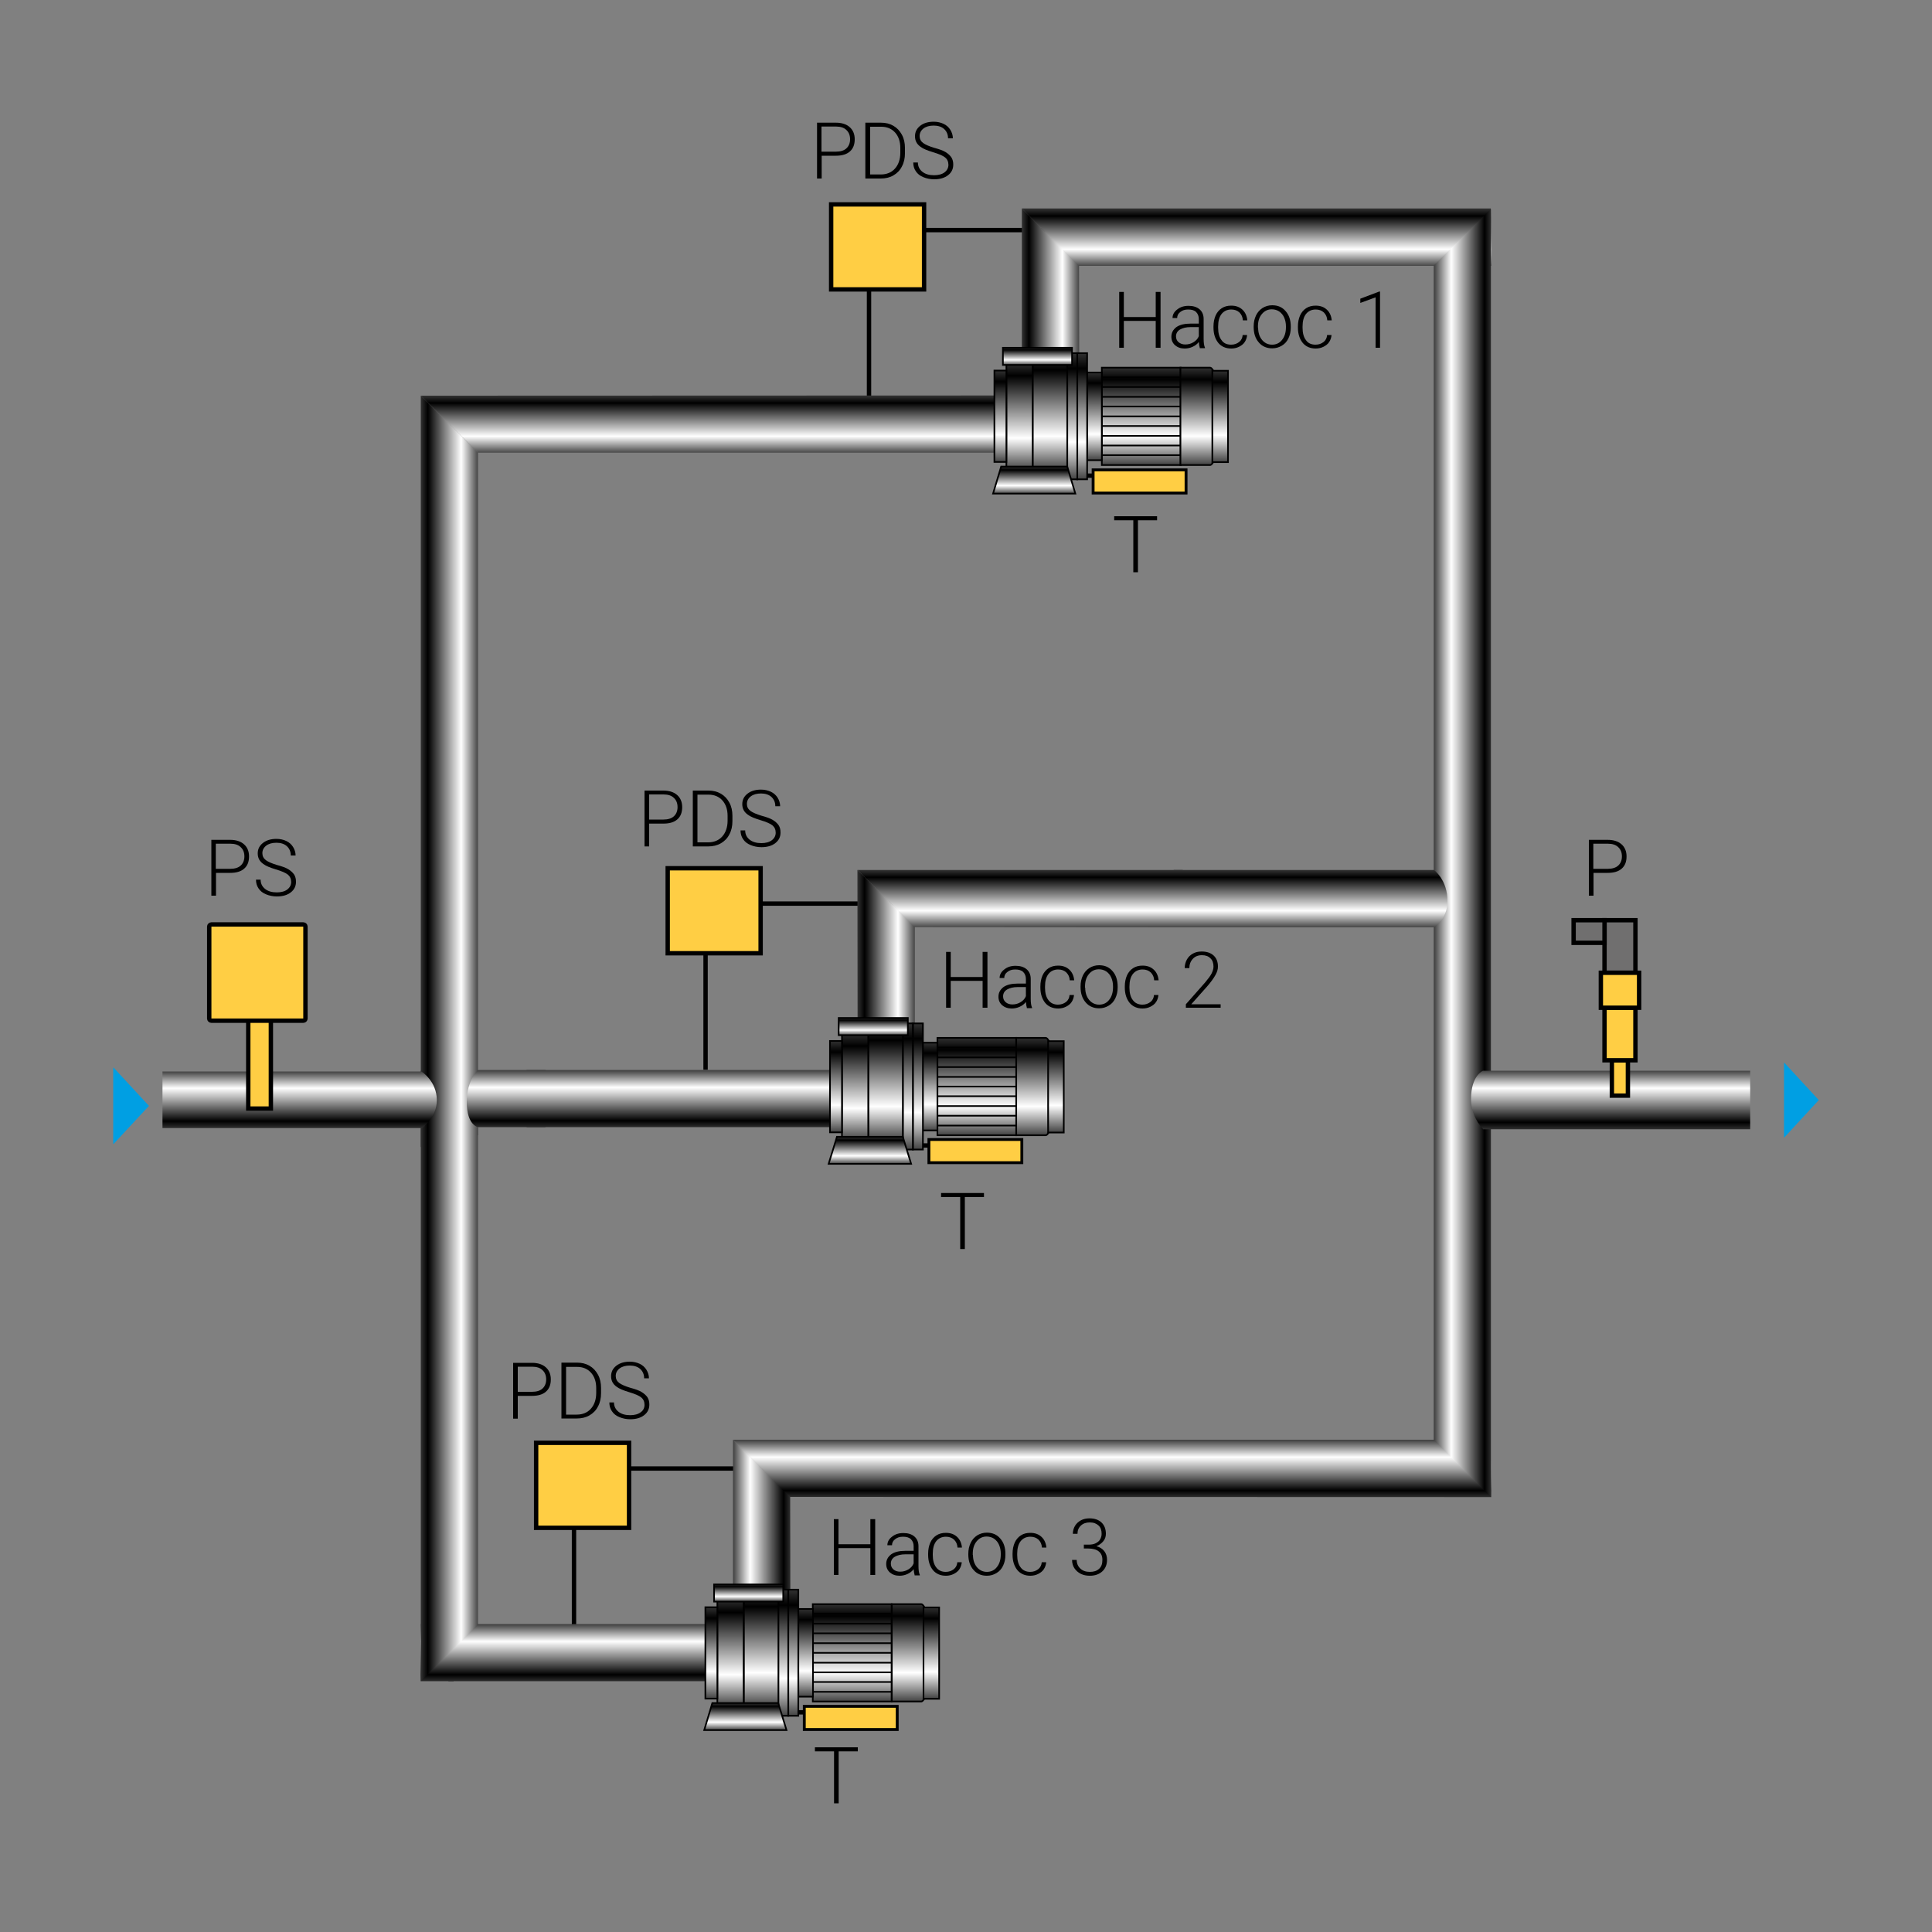 <?xml version="1.0" encoding="utf-8"?>
<!-- Generator: Adobe Illustrator 26.2.1, SVG Export Plug-In . SVG Version: 6.00 Build 0)  -->
<svg version="1.1" xmlns="http://www.w3.org/2000/svg" xmlns:xlink="http://www.w3.org/1999/xlink" x="0px" y="0px" width="1000px"
	 height="1000px" viewBox="0 0 1000 1000" enable-background="new 0 0 1000 1000" xml:space="preserve">
<rect x="0" y="0" width="1000" height="1000" fill="#808080" stroke="none"/>
<g id="Layer_2" display="none">
</g>
<g id="Layer_1">
	<g>
		<polyline fill="none" stroke="#000000" stroke-width="2.262" points="473.3,467.7 365.2,467.7 365.2,553.7 		"/>
		<rect x="345.6" y="449.4" fill="#FFCE44" stroke="#000000" stroke-width="2.262" width="48.1" height="44"/>
		<g>
			<g>
				<g>
					<path d="M600.7,180h-2.5v-13.9h-16.5V180h-2.4v-28.9h2.4v13h16.5v-13h2.5V180z"/>
					<path d="M621,180c-0.2-0.7-0.4-1.7-0.5-3c-0.8,1.1-1.9,1.9-3.2,2.5c-1.3,0.6-2.7,0.9-4.1,0.9c-2.1,0-3.7-0.6-5-1.7
						c-1.3-1.2-1.9-2.6-1.9-4.4c0-2.1,0.9-3.7,2.6-5c1.7-1.2,4.2-1.8,7.3-1.8h4.3v-2.4c0-1.5-0.5-2.7-1.4-3.6
						c-0.9-0.9-2.3-1.3-4.1-1.3c-1.7,0-3,0.4-4.1,1.3c-1.1,0.8-1.6,1.9-1.6,3.1l-2.4,0c0-1.7,0.8-3.2,2.4-4.4
						c1.6-1.3,3.5-1.9,5.9-1.9c2.4,0,4.3,0.6,5.7,1.8s2.1,2.9,2.1,5v10.2c0,2.1,0.2,3.6,0.7,4.7v0.2H621z M613.5,178.3
						c1.6,0,3-0.4,4.3-1.2c1.3-0.8,2.2-1.8,2.7-3.1v-4.7h-4.2c-2.4,0-4.2,0.5-5.6,1.3c-1.3,0.8-2,2-2,3.5c0,1.2,0.4,2.2,1.3,3
						C611,177.9,612.1,178.3,613.5,178.3z"/>
					<path d="M637.2,178.4c1.7,0,3-0.5,4.2-1.4c1.1-0.9,1.7-2.1,1.8-3.6h2.3c-0.1,1.3-0.5,2.5-1.2,3.6s-1.8,1.9-3,2.5
						c-1.2,0.6-2.6,0.9-4,0.9c-2.8,0-5.1-1-6.7-2.9c-1.6-2-2.5-4.6-2.5-7.9v-0.7c0-2.1,0.4-4,1.1-5.6s1.8-2.9,3.2-3.8
						c1.4-0.9,3-1.3,4.9-1.3c2.4,0,4.3,0.7,5.8,2.1c1.5,1.4,2.3,3.3,2.5,5.5h-2.3c-0.1-1.7-0.7-3-1.8-4.1c-1.1-1-2.5-1.5-4.2-1.5
						c-2.1,0-3.8,0.8-5,2.3c-1.2,1.5-1.8,3.7-1.8,6.5v0.7c0,2.7,0.6,4.9,1.8,6.4C633.3,177.6,635,178.4,637.2,178.4z"/>
					<path d="M648.9,168.9c0-2.1,0.4-3.9,1.2-5.6c0.8-1.7,1.9-2.9,3.4-3.9c1.5-0.9,3.1-1.4,5-1.4c2.9,0,5.2,1,6.9,3
						c1.8,2,2.7,4.7,2.7,8v0.5c0,2.1-0.4,3.9-1.2,5.6c-0.8,1.7-1.9,2.9-3.4,3.8c-1.5,0.9-3.1,1.4-5,1.4c-2.8,0-5.2-1-6.9-3
						c-1.8-2-2.7-4.7-2.7-8V168.9z M651.2,169.6c0,2.6,0.7,4.7,2,6.3s3.1,2.5,5.2,2.5c2.1,0,3.9-0.8,5.2-2.5c1.3-1.6,2-3.8,2-6.5
						v-0.5c0-1.6-0.3-3.1-0.9-4.5c-0.6-1.4-1.5-2.4-2.6-3.2c-1.1-0.7-2.4-1.1-3.8-1.1c-2.1,0-3.8,0.8-5.2,2.5s-2,3.8-2,6.5V169.6z"
						/>
					<path d="M680.9,178.4c1.7,0,3-0.5,4.2-1.4c1.1-0.9,1.7-2.1,1.8-3.6h2.3c-0.1,1.3-0.5,2.5-1.2,3.6s-1.8,1.9-3,2.5
						c-1.2,0.6-2.6,0.9-4,0.9c-2.8,0-5.1-1-6.7-2.9c-1.6-2-2.5-4.6-2.5-7.9v-0.7c0-2.1,0.4-4,1.1-5.6s1.8-2.9,3.2-3.8
						c1.4-0.9,3-1.3,4.9-1.3c2.4,0,4.3,0.7,5.8,2.1c1.5,1.4,2.3,3.3,2.5,5.5h-2.3c-0.1-1.7-0.7-3-1.8-4.1c-1.1-1-2.5-1.5-4.2-1.5
						c-2.1,0-3.8,0.8-5,2.3c-1.2,1.5-1.8,3.7-1.8,6.5v0.7c0,2.7,0.6,4.9,1.8,6.4C677,177.6,678.7,178.4,680.9,178.4z"/>
					<path d="M714.4,180H712v-26.1l-7.9,2.9v-2.2l9.8-3.7h0.4V180z"/>
				</g>
			</g>
		</g>
		<g>
			<g>
				<g>
					<path d="M425.3,80.6v11.8h-2.4V63.5h9.8c3,0,5.4,0.8,7.1,2.3c1.7,1.5,2.6,3.6,2.6,6.3c0,2.7-0.8,4.8-2.5,6.3
						c-1.7,1.5-4.1,2.2-7.3,2.2H425.3z M425.3,78.5h7.4c2.4,0,4.2-0.6,5.4-1.7c1.2-1.1,1.9-2.7,1.9-4.7c0-2-0.6-3.6-1.9-4.8
						c-1.2-1.2-3-1.8-5.3-1.8h-7.6V78.5z"/>
					<path d="M447.9,92.4V63.5h8.1c2.4,0,4.5,0.5,6.4,1.6c1.9,1.1,3.3,2.6,4.4,4.6s1.6,4.3,1.6,6.9v2.7c0,2.6-0.5,4.9-1.6,6.9
						c-1,2-2.5,3.5-4.4,4.6c-1.9,1.1-4.1,1.6-6.5,1.6H447.9z M450.4,65.5v24.8h5.5c3,0,5.5-1,7.3-3c1.8-2,2.8-4.8,2.8-8.2v-2.5
						c0-3.3-0.9-6-2.7-8c-1.8-2-4.2-3-7.2-3H450.4z"/>
					<path d="M490.9,85.3c0-1.6-0.6-2.9-1.7-3.8c-1.1-0.9-3.2-1.8-6.2-2.7s-5.2-1.8-6.5-2.8c-2-1.4-2.9-3.2-2.9-5.5
						c0-2.2,0.9-4,2.7-5.4s4.1-2.1,7-2.1c1.9,0,3.6,0.4,5.1,1.1c1.5,0.7,2.7,1.8,3.5,3.1c0.8,1.3,1.3,2.8,1.3,4.4h-2.5
						c0-2-0.7-3.6-2-4.8s-3.2-1.8-5.4-1.8c-2.2,0-4,0.5-5.3,1.5s-2,2.3-2,3.9c0,1.5,0.6,2.7,1.8,3.6c1.2,0.9,3.1,1.7,5.7,2.5
						c2.6,0.7,4.6,1.4,5.9,2.2s2.3,1.7,3,2.7c0.7,1.1,1,2.3,1,3.8c0,2.3-0.9,4.1-2.7,5.5c-1.8,1.4-4.2,2.1-7.2,2.1
						c-2,0-3.9-0.4-5.6-1.1c-1.7-0.7-3-1.7-3.9-3.1c-0.9-1.3-1.3-2.8-1.3-4.5h2.4c0,2,0.8,3.6,2.3,4.8s3.5,1.8,6.1,1.8
						c2.2,0,4.1-0.5,5.4-1.5C490.2,88.2,490.9,86.9,490.9,85.3z"/>
				</g>
			</g>
		</g>
		<g>
			<g>
				<g>
					<path d="M336,426.3v11.8h-2.4v-28.9h9.8c3,0,5.4,0.8,7.1,2.3c1.7,1.5,2.6,3.6,2.6,6.3c0,2.7-0.8,4.8-2.5,6.3
						c-1.7,1.5-4.1,2.2-7.3,2.2H336z M336,424.2h7.4c2.4,0,4.2-0.6,5.4-1.7c1.2-1.1,1.9-2.7,1.9-4.7c0-2-0.6-3.6-1.9-4.8
						c-1.2-1.2-3-1.8-5.3-1.8H336V424.2z"/>
					<path d="M358.6,438.1v-28.9h8.1c2.4,0,4.5,0.5,6.4,1.6c1.9,1.1,3.3,2.6,4.4,4.6s1.6,4.3,1.6,6.9v2.7c0,2.6-0.5,4.9-1.6,6.9
						c-1,2-2.5,3.5-4.4,4.6c-1.9,1.1-4.1,1.6-6.5,1.6H358.6z M361,411.2V436h5.5c3,0,5.5-1,7.3-3c1.8-2,2.8-4.8,2.8-8.2v-2.5
						c0-3.3-0.9-6-2.7-8c-1.8-2-4.2-3-7.2-3H361z"/>
					<path d="M401.5,431c0-1.6-0.6-2.9-1.7-3.8c-1.1-0.9-3.2-1.8-6.2-2.7s-5.2-1.8-6.5-2.8c-2-1.4-2.9-3.2-2.9-5.5
						c0-2.2,0.9-4,2.7-5.4s4.1-2.1,7-2.1c1.9,0,3.6,0.4,5.1,1.1c1.5,0.7,2.7,1.8,3.5,3.1c0.8,1.3,1.3,2.8,1.3,4.4h-2.5
						c0-2-0.7-3.6-2-4.8s-3.2-1.8-5.4-1.8c-2.2,0-4,0.5-5.3,1.5s-2,2.3-2,3.9c0,1.5,0.6,2.7,1.8,3.6c1.2,0.9,3.1,1.7,5.7,2.5
						c2.6,0.7,4.6,1.4,5.9,2.2s2.3,1.7,3,2.7c0.7,1.1,1,2.3,1,3.8c0,2.3-0.9,4.1-2.7,5.5c-1.8,1.4-4.2,2.1-7.2,2.1
						c-2,0-3.9-0.4-5.6-1.1c-1.7-0.7-3-1.7-3.9-3.1c-0.9-1.3-1.3-2.8-1.3-4.5h2.4c0,2,0.8,3.6,2.3,4.8s3.5,1.8,6.1,1.8
						c2.2,0,4.1-0.5,5.4-1.5C400.8,433.9,401.5,432.6,401.5,431z"/>
				</g>
			</g>
		</g>
		<g>
			<g>
				<g>
					<path d="M509.3,619.6h-9.9v26.9H497v-26.9h-9.9v-2.1h22.2V619.6z"/>
				</g>
			</g>
		</g>
		<g>
			<g>
				<g>
					<path d="M824.8,451.8v11.8h-2.4v-28.9h9.8c3,0,5.4,0.8,7.1,2.3c1.7,1.5,2.6,3.6,2.6,6.3c0,2.7-0.8,4.8-2.5,6.3
						c-1.7,1.5-4.1,2.2-7.3,2.2H824.8z M824.8,449.7h7.4c2.4,0,4.2-0.6,5.4-1.7c1.2-1.1,1.9-2.7,1.9-4.7c0-2-0.6-3.6-1.9-4.8
						c-1.2-1.2-3-1.8-5.3-1.8h-7.6V449.7z"/>
				</g>
			</g>
		</g>
		<g>
			<g>
				<g>
					<path d="M598.9,269.3H589v26.9h-2.4v-26.9h-9.9v-2.1h22.2V269.3z"/>
				</g>
			</g>
		</g>
		<g>
			<g>
				<g>
					<path d="M444,906.5h-9.9v26.9h-2.4v-26.9h-9.9v-2.1H444V906.5z"/>
				</g>
			</g>
		</g>
		<g>
			<g>
				<g>
					<path d="M268,722.5v11.8h-2.4v-28.9h9.8c3,0,5.4,0.8,7.1,2.3c1.7,1.5,2.6,3.6,2.6,6.3c0,2.7-0.8,4.8-2.5,6.3
						c-1.7,1.5-4.1,2.2-7.3,2.2H268z M268,720.4h7.4c2.4,0,4.2-0.6,5.4-1.7c1.2-1.1,1.9-2.7,1.9-4.7c0-2-0.6-3.6-1.9-4.8
						c-1.2-1.2-3-1.8-5.3-1.8H268V720.4z"/>
					<path d="M290.6,734.2v-28.9h8.1c2.4,0,4.5,0.5,6.4,1.6c1.9,1.1,3.3,2.6,4.4,4.6s1.6,4.3,1.6,6.9v2.7c0,2.6-0.5,4.9-1.6,6.9
						c-1,2-2.5,3.5-4.4,4.6c-1.9,1.1-4.1,1.6-6.5,1.6H290.6z M293,707.4v24.8h5.5c3,0,5.5-1,7.3-3c1.8-2,2.8-4.8,2.8-8.2v-2.5
						c0-3.3-0.9-6-2.7-8c-1.8-2-4.2-3-7.2-3H293z"/>
					<path d="M333.6,727.1c0-1.6-0.6-2.9-1.7-3.8c-1.1-0.9-3.2-1.8-6.2-2.7s-5.2-1.8-6.5-2.8c-2-1.4-2.9-3.2-2.9-5.5
						c0-2.2,0.9-4,2.7-5.4s4.1-2.1,7-2.1c1.9,0,3.6,0.4,5.1,1.1c1.5,0.7,2.7,1.8,3.5,3.1c0.8,1.3,1.3,2.8,1.3,4.4h-2.5
						c0-2-0.7-3.6-2-4.8s-3.2-1.8-5.4-1.8c-2.2,0-4,0.5-5.3,1.5s-2,2.3-2,3.9c0,1.5,0.6,2.7,1.8,3.6c1.2,0.9,3.1,1.7,5.7,2.5
						c2.6,0.7,4.6,1.4,5.9,2.2s2.3,1.7,3,2.7c0.7,1.1,1,2.3,1,3.8c0,2.3-0.9,4.1-2.7,5.5c-1.8,1.4-4.2,2.1-7.2,2.1
						c-2,0-3.9-0.4-5.6-1.1c-1.7-0.7-3-1.7-3.9-3.1c-0.9-1.3-1.3-2.8-1.3-4.5h2.4c0,2,0.8,3.6,2.3,4.8s3.5,1.8,6.1,1.8
						c2.2,0,4.1-0.5,5.4-1.5C332.9,730.1,333.6,728.8,333.6,727.1z"/>
				</g>
			</g>
		</g>
		<g>
			<g>
				<g>
					<path d="M511.1,521.6h-2.5v-13.9h-16.5v13.9h-2.4v-28.9h2.4v13h16.5v-13h2.5V521.6z"/>
					<path d="M531.5,521.6c-0.2-0.7-0.4-1.7-0.5-3c-0.8,1.1-1.9,1.9-3.2,2.5c-1.3,0.6-2.7,0.9-4.1,0.9c-2.1,0-3.7-0.6-5-1.7
						c-1.3-1.2-1.9-2.6-1.9-4.4c0-2.1,0.9-3.7,2.6-5c1.7-1.2,4.2-1.8,7.3-1.8h4.3v-2.4c0-1.5-0.5-2.7-1.4-3.6
						c-0.9-0.9-2.3-1.3-4.1-1.3c-1.7,0-3,0.4-4.1,1.3c-1.1,0.8-1.6,1.9-1.6,3.1l-2.4,0c0-1.7,0.8-3.2,2.4-4.4
						c1.6-1.3,3.5-1.9,5.9-1.9c2.4,0,4.3,0.6,5.7,1.8s2.1,2.9,2.1,5v10.2c0,2.1,0.2,3.6,0.7,4.7v0.2H531.5z M524,519.9
						c1.6,0,3-0.4,4.3-1.2c1.3-0.8,2.2-1.8,2.7-3.1v-4.7h-4.2c-2.4,0-4.2,0.5-5.6,1.3c-1.3,0.8-2,2-2,3.5c0,1.2,0.4,2.2,1.3,3
						C521.4,519.5,522.6,519.9,524,519.9z"/>
					<path d="M547.6,520c1.7,0,3-0.5,4.2-1.4c1.1-0.9,1.7-2.1,1.8-3.6h2.3c-0.1,1.3-0.5,2.5-1.2,3.6s-1.8,1.9-3,2.5
						c-1.2,0.6-2.6,0.9-4,0.9c-2.8,0-5.1-1-6.7-2.9c-1.6-2-2.5-4.6-2.5-7.9v-0.7c0-2.1,0.4-4,1.1-5.6s1.8-2.9,3.2-3.8
						c1.4-0.9,3-1.3,4.9-1.3c2.4,0,4.3,0.7,5.8,2.1c1.5,1.4,2.3,3.3,2.5,5.5h-2.3c-0.1-1.7-0.7-3-1.8-4.1c-1.1-1-2.5-1.5-4.2-1.5
						c-2.1,0-3.8,0.8-5,2.3c-1.2,1.5-1.8,3.7-1.8,6.5v0.7c0,2.7,0.6,4.9,1.8,6.4C543.8,519.2,545.5,520,547.6,520z"/>
					<path d="M559.3,510.5c0-2.1,0.4-3.9,1.2-5.6c0.8-1.7,1.9-2.9,3.4-3.9c1.5-0.9,3.1-1.4,5-1.4c2.9,0,5.2,1,6.9,3
						c1.8,2,2.7,4.7,2.7,8v0.5c0,2.1-0.4,3.9-1.2,5.6c-0.8,1.7-1.9,2.9-3.4,3.8c-1.5,0.9-3.1,1.4-5,1.4c-2.8,0-5.2-1-6.9-3
						c-1.8-2-2.7-4.7-2.7-8V510.5z M561.7,511.2c0,2.6,0.7,4.7,2,6.3s3.1,2.5,5.2,2.5c2.1,0,3.9-0.8,5.2-2.5c1.3-1.6,2-3.8,2-6.5
						v-0.5c0-1.6-0.3-3.1-0.9-4.5c-0.6-1.4-1.5-2.4-2.6-3.2c-1.1-0.7-2.4-1.1-3.8-1.1c-2.1,0-3.8,0.8-5.2,2.5s-2,3.8-2,6.5V511.2z"
						/>
					<path d="M591.3,520c1.7,0,3-0.5,4.2-1.4c1.1-0.9,1.7-2.1,1.8-3.6h2.3c-0.1,1.3-0.5,2.5-1.2,3.6s-1.8,1.9-3,2.5
						c-1.2,0.6-2.6,0.9-4,0.9c-2.8,0-5.1-1-6.7-2.9c-1.6-2-2.5-4.6-2.5-7.9v-0.7c0-2.1,0.4-4,1.1-5.6s1.8-2.9,3.2-3.8
						c1.4-0.9,3-1.3,4.9-1.3c2.4,0,4.3,0.7,5.8,2.1c1.5,1.4,2.3,3.3,2.5,5.5h-2.3c-0.1-1.7-0.7-3-1.8-4.1c-1.1-1-2.5-1.5-4.2-1.5
						c-2.1,0-3.8,0.8-5,2.3c-1.2,1.5-1.8,3.7-1.8,6.5v0.7c0,2.7,0.6,4.9,1.8,6.4C587.5,519.2,589.2,520,591.3,520z"/>
					<path d="M631.9,521.6h-18.1v-1.8l9.9-11.2c1.6-1.9,2.8-3.5,3.4-4.7c0.6-1.2,1-2.4,1-3.6c0-1.8-0.5-3.3-1.6-4.3
						c-1.1-1.1-2.5-1.6-4.4-1.6c-1.9,0-3.5,0.6-4.7,1.9s-1.8,2.9-1.8,4.8h-2.4c0-1.6,0.4-3.1,1.1-4.4c0.7-1.3,1.8-2.4,3.1-3.1
						c1.4-0.8,2.9-1.1,4.6-1.1c2.6,0,4.7,0.7,6.2,2.1c1.5,1.4,2.2,3.3,2.2,5.7c0,1.4-0.4,2.8-1.3,4.4s-2.3,3.6-4.4,6l-8.1,9.1h15.2
						V521.6z"/>
				</g>
			</g>
		</g>
		<g>
			<g>
				<g>
					<path d="M453,815.2h-2.5v-13.9h-16.5v13.9h-2.4v-28.9h2.4v13h16.5v-13h2.5V815.2z"/>
					<path d="M473.4,815.2c-0.2-0.7-0.4-1.7-0.5-3c-0.8,1.1-1.9,1.9-3.2,2.5c-1.3,0.6-2.7,0.9-4.1,0.9c-2.1,0-3.7-0.6-5-1.7
						c-1.3-1.2-1.9-2.6-1.9-4.4c0-2.1,0.9-3.7,2.6-5c1.7-1.2,4.2-1.8,7.3-1.8h4.3v-2.4c0-1.5-0.5-2.7-1.4-3.6
						c-0.9-0.9-2.3-1.3-4.1-1.3c-1.7,0-3,0.4-4.1,1.3c-1.1,0.8-1.6,1.9-1.6,3.1l-2.4,0c0-1.7,0.8-3.2,2.4-4.4
						c1.6-1.3,3.5-1.9,5.9-1.9c2.4,0,4.3,0.6,5.7,1.8s2.1,2.9,2.1,5v10.2c0,2.1,0.2,3.6,0.7,4.7v0.2H473.4z M465.9,813.5
						c1.6,0,3-0.4,4.3-1.2c1.3-0.8,2.2-1.8,2.7-3.1v-4.7h-4.2c-2.4,0-4.2,0.5-5.6,1.3c-1.3,0.8-2,2-2,3.5c0,1.2,0.4,2.2,1.3,3
						C463.3,813.1,464.5,813.5,465.9,813.5z"/>
					<path d="M489.5,813.6c1.7,0,3-0.5,4.2-1.4c1.1-0.9,1.7-2.1,1.8-3.6h2.3c-0.1,1.3-0.5,2.5-1.2,3.6s-1.8,1.9-3,2.5
						c-1.2,0.6-2.6,0.9-4,0.9c-2.8,0-5.1-1-6.7-2.9c-1.6-2-2.5-4.6-2.5-7.9v-0.7c0-2.1,0.4-4,1.1-5.6s1.8-2.9,3.2-3.8
						c1.4-0.9,3-1.3,4.9-1.3c2.4,0,4.3,0.7,5.8,2.1c1.5,1.4,2.3,3.3,2.5,5.5h-2.3c-0.1-1.7-0.7-3-1.8-4.1c-1.1-1-2.5-1.5-4.2-1.5
						c-2.1,0-3.8,0.8-5,2.3c-1.2,1.5-1.8,3.7-1.8,6.5v0.7c0,2.7,0.6,4.9,1.8,6.4C485.7,812.8,487.4,813.6,489.5,813.6z"/>
					<path d="M501.2,804.2c0-2.1,0.4-3.9,1.2-5.6c0.8-1.7,1.9-2.9,3.4-3.9c1.5-0.9,3.1-1.4,5-1.4c2.9,0,5.2,1,6.9,3
						c1.8,2,2.7,4.7,2.7,8v0.5c0,2.1-0.4,3.9-1.2,5.6c-0.8,1.7-1.9,2.9-3.4,3.8c-1.5,0.9-3.1,1.4-5,1.4c-2.8,0-5.2-1-6.9-3
						c-1.8-2-2.7-4.7-2.7-8V804.2z M503.6,804.8c0,2.6,0.7,4.7,2,6.3s3.1,2.5,5.2,2.5c2.1,0,3.9-0.8,5.2-2.5c1.3-1.6,2-3.8,2-6.5
						v-0.5c0-1.6-0.3-3.1-0.9-4.5c-0.6-1.4-1.5-2.4-2.6-3.2c-1.1-0.7-2.4-1.1-3.8-1.1c-2.1,0-3.8,0.8-5.2,2.5s-2,3.8-2,6.5V804.8z"
						/>
					<path d="M533.2,813.6c1.7,0,3-0.5,4.2-1.4c1.1-0.9,1.7-2.1,1.8-3.6h2.3c-0.1,1.3-0.5,2.5-1.2,3.6s-1.8,1.9-3,2.5
						c-1.2,0.6-2.6,0.9-4,0.9c-2.8,0-5.1-1-6.7-2.9c-1.6-2-2.5-4.6-2.5-7.9v-0.7c0-2.1,0.4-4,1.1-5.6s1.8-2.9,3.2-3.8
						c1.4-0.9,3-1.3,4.9-1.3c2.4,0,4.3,0.7,5.8,2.1c1.5,1.4,2.3,3.3,2.5,5.5h-2.3c-0.1-1.7-0.7-3-1.8-4.1c-1.1-1-2.5-1.5-4.2-1.5
						c-2.1,0-3.8,0.8-5,2.3c-1.2,1.5-1.8,3.7-1.8,6.5v0.7c0,2.7,0.6,4.9,1.8,6.4C529.4,812.8,531.1,813.6,533.2,813.6z"/>
					<path d="M561,799.5h2.5c1.4,0,2.6-0.2,3.6-0.7c1-0.5,1.8-1.1,2.3-2c0.5-0.8,0.8-1.8,0.8-2.9c0-1.9-0.5-3.3-1.6-4.3
						s-2.5-1.6-4.5-1.6c-1.9,0-3.4,0.5-4.6,1.6c-1.2,1.1-1.8,2.5-1.8,4.3h-2.4c0-1.5,0.4-2.9,1.1-4.1s1.8-2.2,3.1-2.9
						c1.3-0.7,2.8-1,4.4-1c2.6,0,4.7,0.7,6.2,2.1c1.5,1.4,2.3,3.4,2.3,5.9c0,1.4-0.4,2.7-1.3,3.8s-2.1,2-3.6,2.6
						c1.8,0.5,3.2,1.4,4.1,2.6c0.9,1.2,1.4,2.7,1.4,4.4c0,2.5-0.8,4.5-2.4,6c-1.6,1.5-3.8,2.3-6.5,2.3c-1.7,0-3.3-0.3-4.7-1
						s-2.5-1.7-3.3-2.9s-1.2-2.7-1.2-4.3h2.4c0,1.8,0.6,3.3,1.9,4.5c1.3,1.2,2.9,1.7,4.9,1.7c2.1,0,3.6-0.5,4.8-1.6s1.7-2.6,1.7-4.6
						c0-1.9-0.6-3.4-1.9-4.4c-1.2-1-3.1-1.5-5.5-1.5H561V799.5z"/>
				</g>
			</g>
		</g>
		<polygon fill="#009FE3" points="58.8,552.6 77.1,572.4 58.8,592.1 58.6,592.1 58.6,552.6 		"/>
		<polygon fill="#009FE3" points="923.6,550.1 941.4,569.4 923.6,588.7 923.4,588.7 923.4,550.1 		"/>
		
			<linearGradient id="SVGID_1_" gradientUnits="userSpaceOnUse" x1="1858.088" y1="1150.526" x2="1858.088" y2="1182.065" gradientTransform="matrix(0 1 -0.941 0 1556.289 -1361.399)">
			<stop  offset="0" style="stop-color:#424242"/>
			<stop  offset="0.297" style="stop-color:#FFFFFF"/>
			<stop  offset="0.879" style="stop-color:#000000"/>
			<stop  offset="1" style="stop-color:#303030"/>
		</linearGradient>
		<polygon fill="url(#SVGID_1_)" points="443.9,542.8 443.8,450.3 473.5,479.7 473.5,543.1 		"/>
		
			<linearGradient id="SVGID_00000118371653332653563890000003597144348894797447_" gradientUnits="userSpaceOnUse" x1="3001.353" y1="2325.033" x2="3001.353" y2="2356.572" gradientTransform="matrix(1 0 0 -0.941 -2473.158 2668.047)">
			<stop  offset="0" style="stop-color:#424242"/>
			<stop  offset="0.297" style="stop-color:#FFFFFF"/>
			<stop  offset="0.879" style="stop-color:#000000"/>
			<stop  offset="1" style="stop-color:#303030"/>
		</linearGradient>
		<polygon fill="url(#SVGID_00000118371653332653563890000003597144348894797447_)" points="612.2,450.3 443.8,450.3 473.3,479.9 
			612.5,480 		"/>
		
			<linearGradient id="SVGID_00000176746779064512129950000018276070565559943097_" gradientUnits="userSpaceOnUse" x1="7280.988" y1="2377.459" x2="7280.988" y2="2408.907" gradientTransform="matrix(-1 0 0 -0.941 7638.752 2820.863)">
			<stop  offset="0" style="stop-color:#303030"/>
			<stop  offset="0.121" style="stop-color:#000000"/>
			<stop  offset="0.703" style="stop-color:#FFFFFF"/>
			<stop  offset="1" style="stop-color:#424242"/>
		</linearGradient>
		<polygon fill="url(#SVGID_00000176746779064512129950000018276070565559943097_)" points="272.5,553.8 443,553.8 443,583.4 
			272.6,583.4 		"/>
		<polyline fill="none" stroke="#000000" stroke-width="2.262" points="596.7,119.1 449.8,119.1 449.8,205.1 		"/>
		
			<linearGradient id="SVGID_00000081641227445588765880000009435707904301969550_" gradientUnits="userSpaceOnUse" x1="1512.368" y1="1060.145" x2="1512.368" y2="1091.683" gradientTransform="matrix(0 1 -0.941 0 1556.289 -1361.399)">
			<stop  offset="0" style="stop-color:#424242"/>
			<stop  offset="0.297" style="stop-color:#FFFFFF"/>
			<stop  offset="0.879" style="stop-color:#000000"/>
			<stop  offset="1" style="stop-color:#303030"/>
		</linearGradient>
		<polygon fill="url(#SVGID_00000081641227445588765880000009435707904301969550_)" points="528.9,193.7 528.9,107.9 558.5,137.4 
			558.6,194 		"/>
		
			<linearGradient id="SVGID_00000085250442039329632420000005330886139984149120_" gradientUnits="userSpaceOnUse" x1="3123.582" y1="2688.804" x2="3123.582" y2="2720.342" gradientTransform="matrix(1 0 0 -0.941 -2473.158 2668.047)">
			<stop  offset="0" style="stop-color:#424242"/>
			<stop  offset="0.297" style="stop-color:#FFFFFF"/>
			<stop  offset="0.879" style="stop-color:#000000"/>
			<stop  offset="1" style="stop-color:#303030"/>
		</linearGradient>
		<polygon fill="url(#SVGID_00000085250442039329632420000005330886139984149120_)" points="771.6,107.9 528.9,107.9 558.3,137.6 
			771.9,137.6 		"/>
		
			<linearGradient id="SVGID_00000016047044151146375220000012735173223347996330_" gradientUnits="userSpaceOnUse" x1="7271.269" y1="2748.404" x2="7271.269" y2="2779.852" gradientTransform="matrix(-1 0 0 -0.941 7638.752 2820.863)">
			<stop  offset="0" style="stop-color:#424242"/>
			<stop  offset="0.297" style="stop-color:#FFFFFF"/>
			<stop  offset="0.879" style="stop-color:#000000"/>
			<stop  offset="1" style="stop-color:#303030"/>
		</linearGradient>
		<polygon fill="url(#SVGID_00000016047044151146375220000012735173223347996330_)" points="217.8,204.8 517.2,204.7 517.2,234.3 
			247.4,234.3 		"/>
		<rect x="430.2" y="105.8" fill="#FFCE44" stroke="#000000" stroke-width="2.262" width="48.1" height="44"/>
		<polyline fill="none" stroke="#000000" stroke-width="2.262" points="450.8,760.1 297.1,760.1 297.1,846.1 		"/>
		
			<linearGradient id="SVGID_00000086682986026076904700000015277398771361794176_" gradientUnits="userSpaceOnUse" x1="2148.934" y1="1219.034" x2="2148.934" y2="1250.572" gradientTransform="matrix(0 1 -0.941 0 1556.289 -1361.399)">
			<stop  offset="0" style="stop-color:#303030"/>
			<stop  offset="0.121" style="stop-color:#000000"/>
			<stop  offset="0.703" style="stop-color:#FFFFFF"/>
			<stop  offset="1" style="stop-color:#424242"/>
		</linearGradient>
		<polygon fill="url(#SVGID_00000086682986026076904700000015277398771361794176_)" points="379.4,829.6 379.4,745.2 409,774.6 
			409.1,829.9 		"/>
		
			<linearGradient id="SVGID_00000098907330381104631980000012281408505954754470_" gradientUnits="userSpaceOnUse" x1="3048.754" y1="2011.65" x2="3048.754" y2="2043.188" gradientTransform="matrix(1 0 0 -0.941 -2473.158 2668.047)">
			<stop  offset="0" style="stop-color:#303030"/>
			<stop  offset="0.121" style="stop-color:#000000"/>
			<stop  offset="0.703" style="stop-color:#FFFFFF"/>
			<stop  offset="1" style="stop-color:#424242"/>
		</linearGradient>
		<polygon fill="url(#SVGID_00000098907330381104631980000012281408505954754470_)" points="771.5,745.2 379.4,745.2 408.8,774.8 
			771.8,774.9 		"/>
		
			<linearGradient id="SVGID_00000124164087487446783290000007657518891315500423_" gradientUnits="userSpaceOnUse" x1="7412.451" y1="2072.746" x2="7412.451" y2="2104.194" gradientTransform="matrix(-1 0 0 -0.941 7638.752 2820.863)">
			<stop  offset="0" style="stop-color:#303030"/>
			<stop  offset="0.121" style="stop-color:#000000"/>
			<stop  offset="0.703" style="stop-color:#FFFFFF"/>
			<stop  offset="1" style="stop-color:#424242"/>
		</linearGradient>
		<polygon fill="url(#SVGID_00000124164087487446783290000007657518891315500423_)" points="217.8,840.6 234.8,840.6 234.8,870.2 
			217.8,870.2 		"/>
		
			<linearGradient id="SVGID_00000071542944422938370950000007049823251633678473_" gradientUnits="userSpaceOnUse" x1="7333.441" y1="2072.746" x2="7333.441" y2="2104.194" gradientTransform="matrix(-1 0 0 -0.941 7638.752 2820.863)">
			<stop  offset="0" style="stop-color:#303030"/>
			<stop  offset="0.121" style="stop-color:#000000"/>
			<stop  offset="0.703" style="stop-color:#FFFFFF"/>
			<stop  offset="1" style="stop-color:#424242"/>
		</linearGradient>
		<polygon fill="url(#SVGID_00000071542944422938370950000007049823251633678473_)" points="232.1,840.6 378.5,840.6 378.5,870.2 
			232.1,870.2 		"/>
		
			<linearGradient id="SVGID_00000084496179592856035710000000740066058406456233_" gradientUnits="userSpaceOnUse" x1="1802.928" y1="-3286.769" x2="1802.928" y2="-3255.323" gradientTransform="matrix(-4.489700e-11 1 0.941 4.225200e-11 3835.263 -1361.399)">
			<stop  offset="0" style="stop-color:#424242"/>
			<stop  offset="0.297" style="stop-color:#FFFFFF"/>
			<stop  offset="0.879" style="stop-color:#000000"/>
			<stop  offset="1" style="stop-color:#303030"/>
		</linearGradient>
		<polygon fill="url(#SVGID_00000084496179592856035710000000740066058406456233_)" points="771.7,774.9 771.7,108.2 742.1,137.5 
			742.1,745.2 		"/>
		
			<linearGradient id="SVGID_00000183245689767024813760000008796050795311024025_" gradientUnits="userSpaceOnUse" x1="2073.539" y1="1390.768" x2="2073.539" y2="1422.307" gradientTransform="matrix(0 1 -0.941 0 1556.289 -1361.399)">
			<stop  offset="0" style="stop-color:#424242"/>
			<stop  offset="0.297" style="stop-color:#FFFFFF"/>
			<stop  offset="0.879" style="stop-color:#000000"/>
			<stop  offset="1" style="stop-color:#303030"/>
		</linearGradient>
		<polygon fill="url(#SVGID_00000183245689767024813760000008796050795311024025_)" points="217.8,870.2 217.8,554.1 247.4,583.5 
			247.4,840.8 		"/>
		
			<linearGradient id="SVGID_00000033370047575934866210000003388567528209910190_" gradientUnits="userSpaceOnUse" x1="1760.657" y1="1390.768" x2="1760.657" y2="1422.307" gradientTransform="matrix(0 1 -0.941 0 1556.289 -1361.399)">
			<stop  offset="0" style="stop-color:#424242"/>
			<stop  offset="0.297" style="stop-color:#FFFFFF"/>
			<stop  offset="0.879" style="stop-color:#000000"/>
			<stop  offset="1" style="stop-color:#303030"/>
		</linearGradient>
		<polygon fill="url(#SVGID_00000033370047575934866210000003388567528209910190_)" points="217.8,593.7 217.8,204.8 247.4,234.3 
			247.4,587.6 		"/>
		
			<linearGradient id="SVGID_00000170262992233352641260000004065119734776130478_" gradientUnits="userSpaceOnUse" x1="7205.647" y1="2325.033" x2="7205.647" y2="2356.572" gradientTransform="matrix(-1 0 0 -0.941 7883.899 2668.047)">
			<stop  offset="0" style="stop-color:#424242"/>
			<stop  offset="0.297" style="stop-color:#FFFFFF"/>
			<stop  offset="0.879" style="stop-color:#000000"/>
			<stop  offset="1" style="stop-color:#303030"/>
		</linearGradient>
		<path fill="url(#SVGID_00000170262992233352641260000004065119734776130478_)" d="M607.5,450.3l134.7,0c0,0,7.1,5.1,7,16.2
			c-0.1,9.8-7,13.5-7,13.5l-135,0L607.5,450.3z"/>
		
			<linearGradient id="SVGID_00000110428817773318990300000013842467389515677582_" gradientUnits="userSpaceOnUse" x1="833.62" y1="584.593" x2="833.62" y2="554.201">
			<stop  offset="0" style="stop-color:#303030"/>
			<stop  offset="0.121" style="stop-color:#000000"/>
			<stop  offset="0.703" style="stop-color:#FFFFFF"/>
			<stop  offset="1" style="stop-color:#424242"/>
		</linearGradient>
		<path fill="url(#SVGID_00000110428817773318990300000013842467389515677582_)" d="M905.8,554.2l-138.2,0c0,0-6.2,2.4-6.2,14.7
			c0,9.5,6.3,15.6,6.3,15.6l138.2,0V554.2z"/>
		
			<linearGradient id="SVGID_00000092443805817891615180000016270077452341191313_" gradientUnits="userSpaceOnUse" x1="7376.821" y1="2377.459" x2="7376.821" y2="2408.907" gradientTransform="matrix(-1 0 0 -0.941 7638.752 2820.863)">
			<stop  offset="0" style="stop-color:#303030"/>
			<stop  offset="0.121" style="stop-color:#000000"/>
			<stop  offset="0.703" style="stop-color:#FFFFFF"/>
			<stop  offset="1" style="stop-color:#424242"/>
		</linearGradient>
		<path fill="url(#SVGID_00000092443805817891615180000016270077452341191313_)" d="M247.5,553.8l34.8,0l0,29.6l-34.9,0
			c0,0-5.8-1-5.8-13C241.6,558.7,247.5,553.8,247.5,553.8z"/>
		
			<linearGradient id="SVGID_00000153679182928055612270000002456285669293729695_" gradientUnits="userSpaceOnUse" x1="155.064" y1="554.598" x2="155.064" y2="583.869">
			<stop  offset="0" style="stop-color:#424242"/>
			<stop  offset="0.297" style="stop-color:#FFFFFF"/>
			<stop  offset="0.879" style="stop-color:#000000"/>
			<stop  offset="1" style="stop-color:#303030"/>
		</linearGradient>
		<path fill="url(#SVGID_00000153679182928055612270000002456285669293729695_)" d="M218.1,554.6l-134,0v29.3l134.2,0
			c0,0,7.9-5.2,7.8-14.6C226,559.4,218.1,554.6,218.1,554.6z"/>
		<g>
			
				<linearGradient id="SVGID_00000068668321274888967840000016589208431769081523_" gradientUnits="userSpaceOnUse" x1="-412.662" y1="6450.035" x2="-362.255" y2="6450.035" gradientTransform="matrix(0 1 -1 0 7040.685 602.927)">
				<stop  offset="0" style="stop-color:#303030"/>
				<stop  offset="0.121" style="stop-color:#000000"/>
				<stop  offset="0.703" style="stop-color:#FFFFFF"/>
				<stop  offset="1" style="stop-color:#424242"/>
			</linearGradient>
			
				<rect x="570.3" y="190.3" fill="url(#SVGID_00000068668321274888967840000016589208431769081523_)" stroke="#000000" stroke-width="0.845" width="40.8" height="50.4"/>
			
				<linearGradient id="SVGID_00000088102829239810302490000014520821811571213480_" gradientUnits="userSpaceOnUse" x1="-410.169" y1="6474.214" x2="-364.734" y2="6474.214" gradientTransform="matrix(0 1 -1 0 7040.685 602.927)">
				<stop  offset="0" style="stop-color:#303030"/>
				<stop  offset="0.121" style="stop-color:#000000"/>
				<stop  offset="0.703" style="stop-color:#FFFFFF"/>
				<stop  offset="1" style="stop-color:#424242"/>
			</linearGradient>
			
				<rect x="562.7" y="192.8" fill="url(#SVGID_00000088102829239810302490000014520821811571213480_)" stroke="#000000" stroke-width="0.845" width="7.6" height="45.4"/>
			
				<linearGradient id="SVGID_00000139282554459242989030000003382631407917088914_" gradientUnits="userSpaceOnUse" x1="-420.122" y1="6480.575" x2="-354.799" y2="6480.575" gradientTransform="matrix(0 1 -1 0 7040.685 602.927)">
				<stop  offset="0" style="stop-color:#303030"/>
				<stop  offset="0.121" style="stop-color:#000000"/>
				<stop  offset="0.703" style="stop-color:#FFFFFF"/>
				<stop  offset="1" style="stop-color:#424242"/>
			</linearGradient>
			
				<rect x="557.5" y="182.8" fill="url(#SVGID_00000139282554459242989030000003382631407917088914_)" stroke="#000000" stroke-width="0.845" width="5.2" height="65.3"/>
			
				<linearGradient id="SVGID_00000061438475865180278460000007354256946341057181_" gradientUnits="userSpaceOnUse" x1="-420.122" y1="6485.732" x2="-354.799" y2="6485.732" gradientTransform="matrix(0 1 -1 0 7040.685 602.927)">
				<stop  offset="0" style="stop-color:#303030"/>
				<stop  offset="0.121" style="stop-color:#000000"/>
				<stop  offset="0.703" style="stop-color:#FFFFFF"/>
				<stop  offset="1" style="stop-color:#424242"/>
			</linearGradient>
			
				<rect x="552.4" y="182.8" fill="url(#SVGID_00000061438475865180278460000007354256946341057181_)" stroke="#000000" stroke-width="0.845" width="5.2" height="65.3"/>
			
				<linearGradient id="SVGID_00000179607323007841358970000004903084124621255575_" gradientUnits="userSpaceOnUse" x1="-418.468" y1="6497.248" x2="-359.771" y2="6497.248" gradientTransform="matrix(0 1 -1 0 7040.685 602.927)">
				<stop  offset="0" style="stop-color:#303030"/>
				<stop  offset="0.121" style="stop-color:#000000"/>
				<stop  offset="0.703" style="stop-color:#FFFFFF"/>
				<stop  offset="1" style="stop-color:#424242"/>
			</linearGradient>
			
				<rect x="534.5" y="184.5" fill="url(#SVGID_00000179607323007841358970000004903084124621255575_)" stroke="#000000" stroke-width="0.845" width="17.9" height="58.7"/>
			
				<linearGradient id="SVGID_00000043454747108478255490000016152041708029159298_" gradientUnits="userSpaceOnUse" x1="-415.141" y1="6513.009" x2="-359.771" y2="6513.009" gradientTransform="matrix(0 1 -1 0 7040.685 602.927)">
				<stop  offset="0" style="stop-color:#303030"/>
				<stop  offset="0.121" style="stop-color:#000000"/>
				<stop  offset="0.703" style="stop-color:#FFFFFF"/>
				<stop  offset="1" style="stop-color:#424242"/>
			</linearGradient>
			
				<rect x="520.9" y="187.8" fill="url(#SVGID_00000043454747108478255490000016152041708029159298_)" stroke="#000000" stroke-width="0.845" width="13.6" height="55.4"/>
			
				<linearGradient id="SVGID_00000092420806259047320020000014604068333166698939_" gradientUnits="userSpaceOnUse" x1="-411.094" y1="6522.928" x2="-363.818" y2="6522.928" gradientTransform="matrix(0 1 -1 0 7040.685 602.927)">
				<stop  offset="0" style="stop-color:#303030"/>
				<stop  offset="0.121" style="stop-color:#000000"/>
				<stop  offset="0.703" style="stop-color:#FFFFFF"/>
				<stop  offset="1" style="stop-color:#424242"/>
			</linearGradient>
			
				<rect x="514.7" y="191.8" fill="url(#SVGID_00000092420806259047320020000014604068333166698939_)" stroke="#000000" stroke-width="0.845" width="6.2" height="47.3"/>
			
				<linearGradient id="SVGID_00000096031087244463583570000001011818057818118541_" gradientUnits="userSpaceOnUse" x1="-412.662" y1="6419.732" x2="-362.255" y2="6419.732" gradientTransform="matrix(0 1 -1 0 7040.685 602.927)">
				<stop  offset="0" style="stop-color:#303030"/>
				<stop  offset="0.121" style="stop-color:#000000"/>
				<stop  offset="0.703" style="stop-color:#FFFFFF"/>
				<stop  offset="1" style="stop-color:#424242"/>
			</linearGradient>
			<path fill="url(#SVGID_00000096031087244463583570000001011818057818118541_)" stroke="#000000" stroke-width="0.845" d="
				M626.4,190.3c0,0,4.5,0,4.5,25.2c0,25.2-4.5,25.2-4.5,25.2H611v-50.4H626.4z"/>
			
				<linearGradient id="SVGID_00000139266404729987065450000001915807904111323546_" gradientUnits="userSpaceOnUse" x1="-361.425" y1="6505.382" x2="-347.466" y2="6505.382" gradientTransform="matrix(0 1 -1 0 7040.685 602.927)">
				<stop  offset="0" style="stop-color:#303030"/>
				<stop  offset="0.121" style="stop-color:#000000"/>
				<stop  offset="0.703" style="stop-color:#FFFFFF"/>
				<stop  offset="1" style="stop-color:#424242"/>
			</linearGradient>
			
				<polygon fill="url(#SVGID_00000139266404729987065450000001915807904111323546_)" stroke="#000000" stroke-width="0.845" points="
				514,255.5 556.6,255.5 552.4,241.5 518.2,241.5 			"/>
			
				<linearGradient id="SVGID_00000012462596301604635440000002645872020382926259_" gradientUnits="userSpaceOnUse" x1="-422.918" y1="6503.65" x2="-414.017" y2="6503.65" gradientTransform="matrix(0 1 -1 0 7040.685 602.927)">
				<stop  offset="0" style="stop-color:#303030"/>
				<stop  offset="0.121" style="stop-color:#000000"/>
				<stop  offset="0.703" style="stop-color:#FFFFFF"/>
				<stop  offset="1" style="stop-color:#424242"/>
			</linearGradient>
			
				<rect x="519.1" y="180" fill="url(#SVGID_00000012462596301604635440000002645872020382926259_)" stroke="#000000" stroke-width="0.845" width="35.8" height="8.9"/>
			
				<linearGradient id="SVGID_00000021800051344936924580000006174089895913612448_" gradientUnits="userSpaceOnUse" x1="-410.985" y1="6409.124" x2="-363.687" y2="6409.124" gradientTransform="matrix(0 1 -1 0 7040.685 602.927)">
				<stop  offset="0" style="stop-color:#303030"/>
				<stop  offset="0.121" style="stop-color:#000000"/>
				<stop  offset="0.703" style="stop-color:#FFFFFF"/>
				<stop  offset="1" style="stop-color:#424242"/>
			</linearGradient>
			
				<rect x="627.5" y="191.9" fill="url(#SVGID_00000021800051344936924580000006174089895913612448_)" stroke="#000000" stroke-width="0.845" width="8.1" height="47.3"/>
			
				<linearGradient id="SVGID_00000034801763038908370530000011178237552880163992_" gradientUnits="userSpaceOnUse" x1="-407.631" y1="6450.035" x2="-407.631" y2="6450.035" gradientTransform="matrix(0 1 -1 0 7040.685 602.927)">
				<stop  offset="0" style="stop-color:#303030"/>
				<stop  offset="0.121" style="stop-color:#000000"/>
				<stop  offset="0.703" style="stop-color:#FFFFFF"/>
				<stop  offset="1" style="stop-color:#424242"/>
			</linearGradient>
			
				<line fill="url(#SVGID_00000034801763038908370530000011178237552880163992_)" stroke="#000000" stroke-width="0.845" x1="611" y1="195.3" x2="570.3" y2="195.3"/>
			
				<linearGradient id="SVGID_00000049902866900334674650000007568713932769330832_" gradientUnits="userSpaceOnUse" x1="-402.591" y1="6450.035" x2="-402.591" y2="6450.035" gradientTransform="matrix(0 1 -1 0 7040.685 602.927)">
				<stop  offset="0" style="stop-color:#303030"/>
				<stop  offset="0.121" style="stop-color:#000000"/>
				<stop  offset="0.703" style="stop-color:#FFFFFF"/>
				<stop  offset="1" style="stop-color:#424242"/>
			</linearGradient>
			
				<line fill="url(#SVGID_00000049902866900334674650000007568713932769330832_)" stroke="#000000" stroke-width="0.845" x1="611" y1="200.3" x2="570.3" y2="200.3"/>
			
				<linearGradient id="SVGID_00000031179958262273418840000017555054541891277700_" gradientUnits="userSpaceOnUse" x1="-397.556" y1="6450.035" x2="-397.556" y2="6450.035" gradientTransform="matrix(0 1 -1 0 7040.685 602.927)">
				<stop  offset="0" style="stop-color:#303030"/>
				<stop  offset="0.121" style="stop-color:#000000"/>
				<stop  offset="0.703" style="stop-color:#FFFFFF"/>
				<stop  offset="1" style="stop-color:#424242"/>
			</linearGradient>
			
				<line fill="url(#SVGID_00000031179958262273418840000017555054541891277700_)" stroke="#000000" stroke-width="0.845" x1="611" y1="205.4" x2="570.3" y2="205.4"/>
			
				<linearGradient id="SVGID_00000163787950034963800890000010325383008029890487_" gradientUnits="userSpaceOnUse" x1="-392.502" y1="6450.035" x2="-392.502" y2="6450.035" gradientTransform="matrix(0 1 -1 0 7040.685 602.927)">
				<stop  offset="0" style="stop-color:#303030"/>
				<stop  offset="0.121" style="stop-color:#000000"/>
				<stop  offset="0.703" style="stop-color:#FFFFFF"/>
				<stop  offset="1" style="stop-color:#424242"/>
			</linearGradient>
			
				<line fill="url(#SVGID_00000163787950034963800890000010325383008029890487_)" stroke="#000000" stroke-width="0.845" x1="611" y1="210.4" x2="570.3" y2="210.4"/>
			
				<linearGradient id="SVGID_00000019675871364609528800000001626156435591322777_" gradientUnits="userSpaceOnUse" x1="-387.453" y1="6450.035" x2="-387.453" y2="6450.035" gradientTransform="matrix(0 1 -1 0 7040.685 602.927)">
				<stop  offset="0" style="stop-color:#303030"/>
				<stop  offset="0.121" style="stop-color:#000000"/>
				<stop  offset="0.703" style="stop-color:#FFFFFF"/>
				<stop  offset="1" style="stop-color:#424242"/>
			</linearGradient>
			
				<line fill="url(#SVGID_00000019675871364609528800000001626156435591322777_)" stroke="#000000" stroke-width="0.845" x1="611" y1="215.5" x2="570.3" y2="215.5"/>
			
				<linearGradient id="SVGID_00000140730635309475710190000016563903720934971576_" gradientUnits="userSpaceOnUse" x1="-382.409" y1="6450.035" x2="-382.409" y2="6450.035" gradientTransform="matrix(0 1 -1 0 7040.685 602.927)">
				<stop  offset="0" style="stop-color:#303030"/>
				<stop  offset="0.121" style="stop-color:#000000"/>
				<stop  offset="0.703" style="stop-color:#FFFFFF"/>
				<stop  offset="1" style="stop-color:#424242"/>
			</linearGradient>
			
				<line fill="url(#SVGID_00000140730635309475710190000016563903720934971576_)" stroke="#000000" stroke-width="0.845" x1="611" y1="220.5" x2="570.3" y2="220.5"/>
			
				<linearGradient id="SVGID_00000124126132910337296340000008471955826952821156_" gradientUnits="userSpaceOnUse" x1="-377.37" y1="6450.035" x2="-377.37" y2="6450.035" gradientTransform="matrix(0 1 -1 0 7040.685 602.927)">
				<stop  offset="0" style="stop-color:#303030"/>
				<stop  offset="0.121" style="stop-color:#000000"/>
				<stop  offset="0.703" style="stop-color:#FFFFFF"/>
				<stop  offset="1" style="stop-color:#424242"/>
			</linearGradient>
			
				<line fill="url(#SVGID_00000124126132910337296340000008471955826952821156_)" stroke="#000000" stroke-width="0.845" x1="611" y1="225.6" x2="570.3" y2="225.6"/>
			
				<linearGradient id="SVGID_00000124136895078018453360000002357685398441831557_" gradientUnits="userSpaceOnUse" x1="-372.33" y1="6450.035" x2="-372.33" y2="6450.035" gradientTransform="matrix(0 1 -1 0 7040.685 602.927)">
				<stop  offset="0" style="stop-color:#303030"/>
				<stop  offset="0.121" style="stop-color:#000000"/>
				<stop  offset="0.703" style="stop-color:#FFFFFF"/>
				<stop  offset="1" style="stop-color:#424242"/>
			</linearGradient>
			
				<line fill="url(#SVGID_00000124136895078018453360000002357685398441831557_)" stroke="#000000" stroke-width="0.845" x1="611" y1="230.6" x2="570.3" y2="230.6"/>
			
				<linearGradient id="SVGID_00000143596815277710415780000006799914620826765975_" gradientUnits="userSpaceOnUse" x1="-367.299" y1="6450.035" x2="-367.299" y2="6450.035" gradientTransform="matrix(0 1 -1 0 7040.685 602.927)">
				<stop  offset="0" style="stop-color:#303030"/>
				<stop  offset="0.121" style="stop-color:#000000"/>
				<stop  offset="0.703" style="stop-color:#FFFFFF"/>
				<stop  offset="1" style="stop-color:#424242"/>
			</linearGradient>
			
				<line fill="url(#SVGID_00000143596815277710415780000006799914620826765975_)" stroke="#000000" stroke-width="0.845" x1="611" y1="235.6" x2="570.3" y2="235.6"/>
		</g>
		<g>
			
				<linearGradient id="SVGID_00000066505151705546616780000001920664628392231348_" gradientUnits="userSpaceOnUse" x1="-65.732" y1="6535.093" x2="-15.325" y2="6535.093" gradientTransform="matrix(0 1 -1 0 7040.685 602.927)">
				<stop  offset="0" style="stop-color:#303030"/>
				<stop  offset="0.121" style="stop-color:#000000"/>
				<stop  offset="0.703" style="stop-color:#FFFFFF"/>
				<stop  offset="1" style="stop-color:#424242"/>
			</linearGradient>
			
				<rect x="485.2" y="537.2" fill="url(#SVGID_00000066505151705546616780000001920664628392231348_)" stroke="#000000" stroke-width="0.845" width="40.8" height="50.4"/>
			
				<linearGradient id="SVGID_00000067230971143133685020000001183875392254293900_" gradientUnits="userSpaceOnUse" x1="-63.24" y1="6559.272" x2="-17.804" y2="6559.272" gradientTransform="matrix(0 1 -1 0 7040.685 602.927)">
				<stop  offset="0" style="stop-color:#303030"/>
				<stop  offset="0.121" style="stop-color:#000000"/>
				<stop  offset="0.703" style="stop-color:#FFFFFF"/>
				<stop  offset="1" style="stop-color:#424242"/>
			</linearGradient>
			
				<rect x="477.6" y="539.7" fill="url(#SVGID_00000067230971143133685020000001183875392254293900_)" stroke="#000000" stroke-width="0.845" width="7.6" height="45.4"/>
			
				<linearGradient id="SVGID_00000003086747349747522880000000148276135420040364_" gradientUnits="userSpaceOnUse" x1="-73.192" y1="6565.633" x2="-7.87" y2="6565.633" gradientTransform="matrix(0 1 -1 0 7040.685 602.927)">
				<stop  offset="0" style="stop-color:#303030"/>
				<stop  offset="0.121" style="stop-color:#000000"/>
				<stop  offset="0.703" style="stop-color:#FFFFFF"/>
				<stop  offset="1" style="stop-color:#424242"/>
			</linearGradient>
			
				<rect x="472.5" y="529.7" fill="url(#SVGID_00000003086747349747522880000000148276135420040364_)" stroke="#000000" stroke-width="0.845" width="5.2" height="65.3"/>
			
				<linearGradient id="SVGID_00000017511329068908783230000006150000422463137674_" gradientUnits="userSpaceOnUse" x1="-73.192" y1="6570.791" x2="-7.87" y2="6570.791" gradientTransform="matrix(0 1 -1 0 7040.685 602.927)">
				<stop  offset="0" style="stop-color:#303030"/>
				<stop  offset="0.121" style="stop-color:#000000"/>
				<stop  offset="0.703" style="stop-color:#FFFFFF"/>
				<stop  offset="1" style="stop-color:#424242"/>
			</linearGradient>
			
				<rect x="467.3" y="529.7" fill="url(#SVGID_00000017511329068908783230000006150000422463137674_)" stroke="#000000" stroke-width="0.845" width="5.2" height="65.3"/>
			
				<linearGradient id="SVGID_00000168077923722562328420000006785732637338378165_" gradientUnits="userSpaceOnUse" x1="-71.538" y1="6582.307" x2="-12.841" y2="6582.307" gradientTransform="matrix(0 1 -1 0 7040.685 602.927)">
				<stop  offset="0" style="stop-color:#303030"/>
				<stop  offset="0.121" style="stop-color:#000000"/>
				<stop  offset="0.703" style="stop-color:#FFFFFF"/>
				<stop  offset="1" style="stop-color:#424242"/>
			</linearGradient>
			
				<rect x="449.4" y="531.4" fill="url(#SVGID_00000168077923722562328420000006785732637338378165_)" stroke="#000000" stroke-width="0.845" width="17.9" height="58.7"/>
			
				<linearGradient id="SVGID_00000169533880357713570500000010438579350112637872_" gradientUnits="userSpaceOnUse" x1="-68.211" y1="6598.067" x2="-12.841" y2="6598.067" gradientTransform="matrix(0 1 -1 0 7040.685 602.927)">
				<stop  offset="0" style="stop-color:#303030"/>
				<stop  offset="0.121" style="stop-color:#000000"/>
				<stop  offset="0.703" style="stop-color:#FFFFFF"/>
				<stop  offset="1" style="stop-color:#424242"/>
			</linearGradient>
			
				<rect x="435.8" y="534.7" fill="url(#SVGID_00000169533880357713570500000010438579350112637872_)" stroke="#000000" stroke-width="0.845" width="13.6" height="55.4"/>
			
				<linearGradient id="SVGID_00000139288386620145329500000002436102065849186967_" gradientUnits="userSpaceOnUse" x1="-64.164" y1="6607.986" x2="-16.889" y2="6607.986" gradientTransform="matrix(0 1 -1 0 7040.685 602.927)">
				<stop  offset="0" style="stop-color:#303030"/>
				<stop  offset="0.121" style="stop-color:#000000"/>
				<stop  offset="0.703" style="stop-color:#FFFFFF"/>
				<stop  offset="1" style="stop-color:#424242"/>
			</linearGradient>
			
				<rect x="429.6" y="538.8" fill="url(#SVGID_00000139288386620145329500000002436102065849186967_)" stroke="#000000" stroke-width="0.845" width="6.2" height="47.3"/>
			
				<linearGradient id="SVGID_00000065057783764409933110000017407650185386635906_" gradientUnits="userSpaceOnUse" x1="-65.732" y1="6504.791" x2="-15.325" y2="6504.791" gradientTransform="matrix(0 1 -1 0 7040.685 602.927)">
				<stop  offset="0" style="stop-color:#303030"/>
				<stop  offset="0.121" style="stop-color:#000000"/>
				<stop  offset="0.703" style="stop-color:#FFFFFF"/>
				<stop  offset="1" style="stop-color:#424242"/>
			</linearGradient>
			<path fill="url(#SVGID_00000065057783764409933110000017407650185386635906_)" stroke="#000000" stroke-width="0.845" d="
				M541.3,537.2c0,0,4.5,0,4.5,25.2c0,25.2-4.5,25.2-4.5,25.2H526v-50.4H541.3z"/>
			
				<linearGradient id="SVGID_00000139290856025727000550000003848492694235479434_" gradientUnits="userSpaceOnUse" x1="-14.495" y1="6590.44" x2="-0.536" y2="6590.44" gradientTransform="matrix(0 1 -1 0 7040.685 602.927)">
				<stop  offset="0" style="stop-color:#303030"/>
				<stop  offset="0.121" style="stop-color:#000000"/>
				<stop  offset="0.703" style="stop-color:#FFFFFF"/>
				<stop  offset="1" style="stop-color:#424242"/>
			</linearGradient>
			
				<polygon fill="url(#SVGID_00000139290856025727000550000003848492694235479434_)" stroke="#000000" stroke-width="0.845" points="
				428.9,602.4 471.6,602.4 467.3,588.4 433.2,588.4 			"/>
			
				<linearGradient id="SVGID_00000057855605606341279020000017318277270087338683_" gradientUnits="userSpaceOnUse" x1="-75.988" y1="6588.708" x2="-67.087" y2="6588.708" gradientTransform="matrix(0 1 -1 0 7040.685 602.927)">
				<stop  offset="0" style="stop-color:#303030"/>
				<stop  offset="0.121" style="stop-color:#000000"/>
				<stop  offset="0.703" style="stop-color:#FFFFFF"/>
				<stop  offset="1" style="stop-color:#424242"/>
			</linearGradient>
			
				<rect x="434.1" y="526.9" fill="url(#SVGID_00000057855605606341279020000017318277270087338683_)" stroke="#000000" stroke-width="0.845" width="35.8" height="8.9"/>
			
				<linearGradient id="SVGID_00000161615537954340052650000003556668949304361390_" gradientUnits="userSpaceOnUse" x1="-64.055" y1="6494.183" x2="-16.757" y2="6494.183" gradientTransform="matrix(0 1 -1 0 7040.685 602.927)">
				<stop  offset="0" style="stop-color:#303030"/>
				<stop  offset="0.121" style="stop-color:#000000"/>
				<stop  offset="0.703" style="stop-color:#FFFFFF"/>
				<stop  offset="1" style="stop-color:#424242"/>
			</linearGradient>
			
				<rect x="542.5" y="538.9" fill="url(#SVGID_00000161615537954340052650000003556668949304361390_)" stroke="#000000" stroke-width="0.845" width="8.1" height="47.3"/>
			
				<linearGradient id="SVGID_00000049211489884111946160000005647628093780836480_" gradientUnits="userSpaceOnUse" x1="-60.701" y1="6535.093" x2="-60.701" y2="6535.093" gradientTransform="matrix(0 1 -1 0 7040.685 602.927)">
				<stop  offset="0" style="stop-color:#303030"/>
				<stop  offset="0.121" style="stop-color:#000000"/>
				<stop  offset="0.703" style="stop-color:#FFFFFF"/>
				<stop  offset="1" style="stop-color:#424242"/>
			</linearGradient>
			
				<line fill="url(#SVGID_00000049211489884111946160000005647628093780836480_)" stroke="#000000" stroke-width="0.845" x1="526" y1="542.2" x2="485.2" y2="542.2"/>
			
				<linearGradient id="SVGID_00000103988110209864050990000000338594578905590926_" gradientUnits="userSpaceOnUse" x1="-55.662" y1="6535.093" x2="-55.662" y2="6535.093" gradientTransform="matrix(0 1 -1 0 7040.685 602.927)">
				<stop  offset="0" style="stop-color:#303030"/>
				<stop  offset="0.121" style="stop-color:#000000"/>
				<stop  offset="0.703" style="stop-color:#FFFFFF"/>
				<stop  offset="1" style="stop-color:#424242"/>
			</linearGradient>
			
				<line fill="url(#SVGID_00000103988110209864050990000000338594578905590926_)" stroke="#000000" stroke-width="0.845" x1="526" y1="547.3" x2="485.2" y2="547.3"/>
			
				<linearGradient id="SVGID_00000050659990458379012790000011786294525706144642_" gradientUnits="userSpaceOnUse" x1="-50.626" y1="6535.093" x2="-50.626" y2="6535.093" gradientTransform="matrix(0 1 -1 0 7040.685 602.927)">
				<stop  offset="0" style="stop-color:#303030"/>
				<stop  offset="0.121" style="stop-color:#000000"/>
				<stop  offset="0.703" style="stop-color:#FFFFFF"/>
				<stop  offset="1" style="stop-color:#424242"/>
			</linearGradient>
			
				<line fill="url(#SVGID_00000050659990458379012790000011786294525706144642_)" stroke="#000000" stroke-width="0.845" x1="526" y1="552.3" x2="485.2" y2="552.3"/>
			
				<linearGradient id="SVGID_00000110459621018932942500000017590140504805506712_" gradientUnits="userSpaceOnUse" x1="-45.573" y1="6535.093" x2="-45.573" y2="6535.093" gradientTransform="matrix(0 1 -1 0 7040.685 602.927)">
				<stop  offset="0" style="stop-color:#303030"/>
				<stop  offset="0.121" style="stop-color:#000000"/>
				<stop  offset="0.703" style="stop-color:#FFFFFF"/>
				<stop  offset="1" style="stop-color:#424242"/>
			</linearGradient>
			
				<line fill="url(#SVGID_00000110459621018932942500000017590140504805506712_)" stroke="#000000" stroke-width="0.845" x1="526" y1="557.4" x2="485.2" y2="557.4"/>
			
				<linearGradient id="SVGID_00000039856423374047470500000015264112257442105273_" gradientUnits="userSpaceOnUse" x1="-40.524" y1="6535.093" x2="-40.524" y2="6535.093" gradientTransform="matrix(0 1 -1 0 7040.685 602.927)">
				<stop  offset="0" style="stop-color:#303030"/>
				<stop  offset="0.121" style="stop-color:#000000"/>
				<stop  offset="0.703" style="stop-color:#FFFFFF"/>
				<stop  offset="1" style="stop-color:#424242"/>
			</linearGradient>
			
				<line fill="url(#SVGID_00000039856423374047470500000015264112257442105273_)" stroke="#000000" stroke-width="0.845" x1="526" y1="562.4" x2="485.2" y2="562.4"/>
			
				<linearGradient id="SVGID_00000153671627278926930970000004175524658106617476_" gradientUnits="userSpaceOnUse" x1="-35.48" y1="6535.093" x2="-35.48" y2="6535.093" gradientTransform="matrix(0 1 -1 0 7040.685 602.927)">
				<stop  offset="0" style="stop-color:#303030"/>
				<stop  offset="0.121" style="stop-color:#000000"/>
				<stop  offset="0.703" style="stop-color:#FFFFFF"/>
				<stop  offset="1" style="stop-color:#424242"/>
			</linearGradient>
			
				<line fill="url(#SVGID_00000153671627278926930970000004175524658106617476_)" stroke="#000000" stroke-width="0.845" x1="526" y1="567.4" x2="485.2" y2="567.4"/>
			
				<linearGradient id="SVGID_00000067928635711520018230000001182932036144840127_" gradientUnits="userSpaceOnUse" x1="-30.44" y1="6535.093" x2="-30.44" y2="6535.093" gradientTransform="matrix(0 1 -1 0 7040.685 602.927)">
				<stop  offset="0" style="stop-color:#303030"/>
				<stop  offset="0.121" style="stop-color:#000000"/>
				<stop  offset="0.703" style="stop-color:#FFFFFF"/>
				<stop  offset="1" style="stop-color:#424242"/>
			</linearGradient>
			
				<line fill="url(#SVGID_00000067928635711520018230000001182932036144840127_)" stroke="#000000" stroke-width="0.845" x1="526" y1="572.5" x2="485.2" y2="572.5"/>
			
				<linearGradient id="SVGID_00000165196191645513098110000004140108265347181247_" gradientUnits="userSpaceOnUse" x1="-25.4" y1="6535.093" x2="-25.4" y2="6535.093" gradientTransform="matrix(0 1 -1 0 7040.685 602.927)">
				<stop  offset="0" style="stop-color:#303030"/>
				<stop  offset="0.121" style="stop-color:#000000"/>
				<stop  offset="0.703" style="stop-color:#FFFFFF"/>
				<stop  offset="1" style="stop-color:#424242"/>
			</linearGradient>
			
				<line fill="url(#SVGID_00000165196191645513098110000004140108265347181247_)" stroke="#000000" stroke-width="0.845" x1="526" y1="577.5" x2="485.2" y2="577.5"/>
			
				<linearGradient id="SVGID_00000139265609891067719540000001400036424077011612_" gradientUnits="userSpaceOnUse" x1="-20.37" y1="6535.093" x2="-20.37" y2="6535.093" gradientTransform="matrix(0 1 -1 0 7040.685 602.927)">
				<stop  offset="0" style="stop-color:#303030"/>
				<stop  offset="0.121" style="stop-color:#000000"/>
				<stop  offset="0.703" style="stop-color:#FFFFFF"/>
				<stop  offset="1" style="stop-color:#424242"/>
			</linearGradient>
			
				<line fill="url(#SVGID_00000139265609891067719540000001400036424077011612_)" stroke="#000000" stroke-width="0.845" x1="526" y1="582.6" x2="485.2" y2="582.6"/>
		</g>
		<g>
			
				<linearGradient id="SVGID_00000181084869127404363200000017512488543189071540_" gradientUnits="userSpaceOnUse" x1="227.379" y1="6599.565" x2="277.786" y2="6599.565" gradientTransform="matrix(0 1 -1 0 7040.685 602.927)">
				<stop  offset="0" style="stop-color:#303030"/>
				<stop  offset="0.121" style="stop-color:#000000"/>
				<stop  offset="0.703" style="stop-color:#FFFFFF"/>
				<stop  offset="1" style="stop-color:#424242"/>
			</linearGradient>
			
				<rect x="420.7" y="830.3" fill="url(#SVGID_00000181084869127404363200000017512488543189071540_)" stroke="#000000" stroke-width="0.845" width="40.8" height="50.4"/>
			
				<linearGradient id="SVGID_00000127749648260864187040000012722490798715507103_" gradientUnits="userSpaceOnUse" x1="229.872" y1="6623.744" x2="275.308" y2="6623.744" gradientTransform="matrix(0 1 -1 0 7040.685 602.927)">
				<stop  offset="0" style="stop-color:#303030"/>
				<stop  offset="0.121" style="stop-color:#000000"/>
				<stop  offset="0.703" style="stop-color:#FFFFFF"/>
				<stop  offset="1" style="stop-color:#424242"/>
			</linearGradient>
			
				<rect x="413.2" y="832.8" fill="url(#SVGID_00000127749648260864187040000012722490798715507103_)" stroke="#000000" stroke-width="0.845" width="7.6" height="45.4"/>
			
				<linearGradient id="SVGID_00000086665987823701459510000006837421475383619510_" gradientUnits="userSpaceOnUse" x1="219.919" y1="6630.105" x2="285.242" y2="6630.105" gradientTransform="matrix(0 1 -1 0 7040.685 602.927)">
				<stop  offset="0" style="stop-color:#303030"/>
				<stop  offset="0.121" style="stop-color:#000000"/>
				<stop  offset="0.703" style="stop-color:#FFFFFF"/>
				<stop  offset="1" style="stop-color:#424242"/>
			</linearGradient>
			
				<rect x="408" y="822.8" fill="url(#SVGID_00000086665987823701459510000006837421475383619510_)" stroke="#000000" stroke-width="0.845" width="5.2" height="65.3"/>
			
				<linearGradient id="SVGID_00000057828980891372119110000006780685045350518450_" gradientUnits="userSpaceOnUse" x1="219.919" y1="6635.263" x2="285.242" y2="6635.263" gradientTransform="matrix(0 1 -1 0 7040.685 602.927)">
				<stop  offset="0" style="stop-color:#303030"/>
				<stop  offset="0.121" style="stop-color:#000000"/>
				<stop  offset="0.703" style="stop-color:#FFFFFF"/>
				<stop  offset="1" style="stop-color:#424242"/>
			</linearGradient>
			
				<rect x="402.8" y="822.8" fill="url(#SVGID_00000057828980891372119110000006780685045350518450_)" stroke="#000000" stroke-width="0.845" width="5.2" height="65.3"/>
			
				<linearGradient id="SVGID_00000175284903354025349930000003792433467019678373_" gradientUnits="userSpaceOnUse" x1="221.573" y1="6646.779" x2="280.27" y2="6646.779" gradientTransform="matrix(0 1 -1 0 7040.685 602.927)">
				<stop  offset="0" style="stop-color:#303030"/>
				<stop  offset="0.121" style="stop-color:#000000"/>
				<stop  offset="0.703" style="stop-color:#FFFFFF"/>
				<stop  offset="1" style="stop-color:#424242"/>
			</linearGradient>
			
				<rect x="385" y="824.5" fill="url(#SVGID_00000175284903354025349930000003792433467019678373_)" stroke="#000000" stroke-width="0.845" width="17.9" height="58.7"/>
			
				<linearGradient id="SVGID_00000152945694331827987230000012197179036609367201_" gradientUnits="userSpaceOnUse" x1="224.9" y1="6662.54" x2="280.27" y2="6662.54" gradientTransform="matrix(0 1 -1 0 7040.685 602.927)">
				<stop  offset="0" style="stop-color:#303030"/>
				<stop  offset="0.121" style="stop-color:#000000"/>
				<stop  offset="0.703" style="stop-color:#FFFFFF"/>
				<stop  offset="1" style="stop-color:#424242"/>
			</linearGradient>
			
				<rect x="371.3" y="827.8" fill="url(#SVGID_00000152945694331827987230000012197179036609367201_)" stroke="#000000" stroke-width="0.845" width="13.6" height="55.4"/>
			
				<linearGradient id="SVGID_00000085971787905781661500000004321564050465435561_" gradientUnits="userSpaceOnUse" x1="228.948" y1="6672.458" x2="276.223" y2="6672.458" gradientTransform="matrix(0 1 -1 0 7040.685 602.927)">
				<stop  offset="0" style="stop-color:#303030"/>
				<stop  offset="0.121" style="stop-color:#000000"/>
				<stop  offset="0.703" style="stop-color:#FFFFFF"/>
				<stop  offset="1" style="stop-color:#424242"/>
			</linearGradient>
			
				<rect x="365.1" y="831.9" fill="url(#SVGID_00000085971787905781661500000004321564050465435561_)" stroke="#000000" stroke-width="0.845" width="6.2" height="47.3"/>
			
				<linearGradient id="SVGID_00000153666365466538122070000013419820911089358491_" gradientUnits="userSpaceOnUse" x1="227.379" y1="6569.263" x2="277.786" y2="6569.263" gradientTransform="matrix(0 1 -1 0 7040.685 602.927)">
				<stop  offset="0" style="stop-color:#303030"/>
				<stop  offset="0.121" style="stop-color:#000000"/>
				<stop  offset="0.703" style="stop-color:#FFFFFF"/>
				<stop  offset="1" style="stop-color:#424242"/>
			</linearGradient>
			<path fill="url(#SVGID_00000153666365466538122070000013419820911089358491_)" stroke="#000000" stroke-width="0.845" d="
				M476.9,830.3c0,0,4.5,0,4.5,25.2c0,25.2-4.5,25.2-4.5,25.2h-15.3v-50.4H476.9z"/>
			
				<linearGradient id="SVGID_00000021830374358625480260000017670660965457897862_" gradientUnits="userSpaceOnUse" x1="278.616" y1="6654.912" x2="292.575" y2="6654.912" gradientTransform="matrix(0 1 -1 0 7040.685 602.927)">
				<stop  offset="0" style="stop-color:#303030"/>
				<stop  offset="0.121" style="stop-color:#000000"/>
				<stop  offset="0.703" style="stop-color:#FFFFFF"/>
				<stop  offset="1" style="stop-color:#424242"/>
			</linearGradient>
			
				<polygon fill="url(#SVGID_00000021830374358625480260000017670660965457897862_)" stroke="#000000" stroke-width="0.845" points="
				364.5,895.5 407.1,895.5 402.8,881.5 368.7,881.5 			"/>
			
				<linearGradient id="SVGID_00000082353419668279236930000014159309532482211518_" gradientUnits="userSpaceOnUse" x1="217.123" y1="6653.181" x2="226.024" y2="6653.181" gradientTransform="matrix(0 1 -1 0 7040.685 602.927)">
				<stop  offset="0" style="stop-color:#303030"/>
				<stop  offset="0.121" style="stop-color:#000000"/>
				<stop  offset="0.703" style="stop-color:#FFFFFF"/>
				<stop  offset="1" style="stop-color:#424242"/>
			</linearGradient>
			
				<rect x="369.6" y="820.1" fill="url(#SVGID_00000082353419668279236930000014159309532482211518_)" stroke="#000000" stroke-width="0.845" width="35.8" height="8.9"/>
			
				<linearGradient id="SVGID_00000075141537851994534060000012741126755871992975_" gradientUnits="userSpaceOnUse" x1="229.056" y1="6558.655" x2="276.354" y2="6558.655" gradientTransform="matrix(0 1 -1 0 7040.685 602.927)">
				<stop  offset="0" style="stop-color:#303030"/>
				<stop  offset="0.121" style="stop-color:#000000"/>
				<stop  offset="0.703" style="stop-color:#FFFFFF"/>
				<stop  offset="1" style="stop-color:#424242"/>
			</linearGradient>
			
				<rect x="478" y="832" fill="url(#SVGID_00000075141537851994534060000012741126755871992975_)" stroke="#000000" stroke-width="0.845" width="8.1" height="47.3"/>
			
				<linearGradient id="SVGID_00000047019506343734017990000007408340049150694792_" gradientUnits="userSpaceOnUse" x1="232.41" y1="6599.565" x2="232.41" y2="6599.565" gradientTransform="matrix(0 1 -1 0 7040.685 602.927)">
				<stop  offset="0" style="stop-color:#303030"/>
				<stop  offset="0.121" style="stop-color:#000000"/>
				<stop  offset="0.703" style="stop-color:#FFFFFF"/>
				<stop  offset="1" style="stop-color:#424242"/>
			</linearGradient>
			
				<line fill="url(#SVGID_00000047019506343734017990000007408340049150694792_)" stroke="#000000" stroke-width="0.845" x1="461.5" y1="835.3" x2="420.7" y2="835.3"/>
			
				<linearGradient id="SVGID_00000103228248535659876970000002746050929651513240_" gradientUnits="userSpaceOnUse" x1="237.45" y1="6599.565" x2="237.45" y2="6599.565" gradientTransform="matrix(0 1 -1 0 7040.685 602.927)">
				<stop  offset="0" style="stop-color:#303030"/>
				<stop  offset="0.121" style="stop-color:#000000"/>
				<stop  offset="0.703" style="stop-color:#FFFFFF"/>
				<stop  offset="1" style="stop-color:#424242"/>
			</linearGradient>
			
				<line fill="url(#SVGID_00000103228248535659876970000002746050929651513240_)" stroke="#000000" stroke-width="0.845" x1="461.5" y1="840.4" x2="420.7" y2="840.4"/>
			
				<linearGradient id="SVGID_00000006667994515329950370000014263619006966149248_" gradientUnits="userSpaceOnUse" x1="242.485" y1="6599.565" x2="242.485" y2="6599.565" gradientTransform="matrix(0 1 -1 0 7040.685 602.927)">
				<stop  offset="0" style="stop-color:#303030"/>
				<stop  offset="0.121" style="stop-color:#000000"/>
				<stop  offset="0.703" style="stop-color:#FFFFFF"/>
				<stop  offset="1" style="stop-color:#424242"/>
			</linearGradient>
			
				<line fill="url(#SVGID_00000006667994515329950370000014263619006966149248_)" stroke="#000000" stroke-width="0.845" x1="461.5" y1="845.4" x2="420.7" y2="845.4"/>
			
				<linearGradient id="SVGID_00000136389683526665109600000010133728139411724965_" gradientUnits="userSpaceOnUse" x1="247.539" y1="6599.565" x2="247.539" y2="6599.565" gradientTransform="matrix(0 1 -1 0 7040.685 602.927)">
				<stop  offset="0" style="stop-color:#303030"/>
				<stop  offset="0.121" style="stop-color:#000000"/>
				<stop  offset="0.703" style="stop-color:#FFFFFF"/>
				<stop  offset="1" style="stop-color:#424242"/>
			</linearGradient>
			
				<line fill="url(#SVGID_00000136389683526665109600000010133728139411724965_)" stroke="#000000" stroke-width="0.845" x1="461.5" y1="850.5" x2="420.7" y2="850.5"/>
			
				<linearGradient id="SVGID_00000088119814582677632420000014009205016577900442_" gradientUnits="userSpaceOnUse" x1="252.588" y1="6599.565" x2="252.588" y2="6599.565" gradientTransform="matrix(0 1 -1 0 7040.685 602.927)">
				<stop  offset="0" style="stop-color:#303030"/>
				<stop  offset="0.121" style="stop-color:#000000"/>
				<stop  offset="0.703" style="stop-color:#FFFFFF"/>
				<stop  offset="1" style="stop-color:#424242"/>
			</linearGradient>
			
				<line fill="url(#SVGID_00000088119814582677632420000014009205016577900442_)" stroke="#000000" stroke-width="0.845" x1="461.5" y1="855.5" x2="420.7" y2="855.5"/>
			
				<linearGradient id="SVGID_00000078016268463529047890000012741273865061657503_" gradientUnits="userSpaceOnUse" x1="257.632" y1="6599.565" x2="257.632" y2="6599.565" gradientTransform="matrix(0 1 -1 0 7040.685 602.927)">
				<stop  offset="0" style="stop-color:#303030"/>
				<stop  offset="0.121" style="stop-color:#000000"/>
				<stop  offset="0.703" style="stop-color:#FFFFFF"/>
				<stop  offset="1" style="stop-color:#424242"/>
			</linearGradient>
			
				<line fill="url(#SVGID_00000078016268463529047890000012741273865061657503_)" stroke="#000000" stroke-width="0.845" x1="461.5" y1="860.6" x2="420.7" y2="860.6"/>
			
				<linearGradient id="SVGID_00000113312092843108221470000010024278023904492201_" gradientUnits="userSpaceOnUse" x1="262.672" y1="6599.565" x2="262.672" y2="6599.565" gradientTransform="matrix(0 1 -1 0 7040.685 602.927)">
				<stop  offset="0" style="stop-color:#303030"/>
				<stop  offset="0.121" style="stop-color:#000000"/>
				<stop  offset="0.703" style="stop-color:#FFFFFF"/>
				<stop  offset="1" style="stop-color:#424242"/>
			</linearGradient>
			
				<line fill="url(#SVGID_00000113312092843108221470000010024278023904492201_)" stroke="#000000" stroke-width="0.845" x1="461.5" y1="865.6" x2="420.7" y2="865.6"/>
			
				<linearGradient id="SVGID_00000166645968134698031700000012009757037976954276_" gradientUnits="userSpaceOnUse" x1="267.711" y1="6599.565" x2="267.711" y2="6599.565" gradientTransform="matrix(0 1 -1 0 7040.685 602.927)">
				<stop  offset="0" style="stop-color:#303030"/>
				<stop  offset="0.121" style="stop-color:#000000"/>
				<stop  offset="0.703" style="stop-color:#FFFFFF"/>
				<stop  offset="1" style="stop-color:#424242"/>
			</linearGradient>
			
				<line fill="url(#SVGID_00000166645968134698031700000012009757037976954276_)" stroke="#000000" stroke-width="0.845" x1="461.5" y1="870.6" x2="420.7" y2="870.6"/>
			
				<linearGradient id="SVGID_00000066493034749892804620000004379985798145490348_" gradientUnits="userSpaceOnUse" x1="272.742" y1="6599.565" x2="272.742" y2="6599.565" gradientTransform="matrix(0 1 -1 0 7040.685 602.927)">
				<stop  offset="0" style="stop-color:#303030"/>
				<stop  offset="0.121" style="stop-color:#000000"/>
				<stop  offset="0.703" style="stop-color:#FFFFFF"/>
				<stop  offset="1" style="stop-color:#424242"/>
			</linearGradient>
			
				<line fill="url(#SVGID_00000066493034749892804620000004379985798145490348_)" stroke="#000000" stroke-width="0.845" x1="461.5" y1="875.7" x2="420.7" y2="875.7"/>
		</g>
		<g>
			<g>
				<g>
					<g>
						<path d="M111.8,451.8v11.8h-2.4v-28.9h9.8c3,0,5.4,0.8,7.1,2.3c1.7,1.5,2.6,3.6,2.6,6.3c0,2.7-0.8,4.8-2.5,6.3
							c-1.7,1.5-4.1,2.2-7.3,2.2H111.8z M111.8,449.7h7.4c2.4,0,4.2-0.6,5.4-1.7c1.2-1.1,1.9-2.7,1.9-4.7c0-2-0.6-3.6-1.9-4.8
							c-1.2-1.2-3-1.8-5.3-1.8h-7.6V449.7z"/>
						<path d="M150.7,456.5c0-1.6-0.6-2.9-1.7-3.8c-1.1-0.9-3.2-1.8-6.2-2.7s-5.2-1.8-6.5-2.8c-2-1.4-2.9-3.2-2.9-5.5
							c0-2.2,0.9-4,2.7-5.4s4.1-2.1,7-2.1c1.9,0,3.6,0.4,5.1,1.1c1.5,0.7,2.7,1.8,3.5,3.1c0.8,1.3,1.3,2.8,1.3,4.4h-2.5
							c0-2-0.7-3.6-2-4.8s-3.2-1.8-5.4-1.8c-2.2,0-4,0.5-5.3,1.5s-2,2.3-2,3.9c0,1.5,0.6,2.7,1.8,3.6c1.2,0.9,3.1,1.7,5.7,2.5
							c2.6,0.7,4.6,1.4,5.9,2.2s2.3,1.7,3,2.7c0.7,1.1,1,2.3,1,3.8c0,2.3-0.9,4.1-2.7,5.5c-1.8,1.4-4.2,2.1-7.2,2.1
							c-2,0-3.9-0.4-5.6-1.1c-1.7-0.7-3-1.7-3.9-3.1c-0.9-1.3-1.3-2.8-1.3-4.5h2.4c0,2,0.8,3.6,2.3,4.8s3.5,1.8,6.1,1.8
							c2.2,0,4.1-0.5,5.4-1.5C150,459.4,150.7,458.1,150.7,456.5z"/>
					</g>
				</g>
			</g>
			<g>
				<rect x="128.5" y="482.6" fill="#FFCE44" stroke="#000000" stroke-width="2.262" width="11.7" height="91.2"/>
				<path fill="#FFCE44" stroke="#000000" stroke-width="2.262" d="M157,528.3h-47.6c-0.6,0-1.1-0.5-1.1-1.1v-47.6
					c0-0.6,0.5-1.1,1.1-1.1H157c0.6,0,1.1,0.5,1.1,1.1v47.6C158.1,527.8,157.6,528.3,157,528.3z"/>
			</g>
		</g>
		<g>
			<rect x="834.3" y="548.8" fill="#FFCE44" stroke="#000000" stroke-width="2.262" width="8.3" height="18.3"/>
			<rect x="830.5" y="521.6" fill="#FFCE44" stroke="#000000" stroke-width="2.262" width="16" height="27.2"/>
			<rect x="830.5" y="476.3" fill="#706F6F" stroke="#000000" stroke-width="2.262" width="16" height="27.2"/>
			<rect x="814.5" y="476.3" fill="#706F6F" stroke="#000000" stroke-width="2.262" width="16" height="11.7"/>
			<rect x="828.6" y="503.5" fill="#FFCE44" stroke="#000000" stroke-width="2.262" width="19.8" height="18.1"/>
		</g>
		<rect x="277.5" y="746.8" fill="#FFCE44" stroke="#000000" stroke-width="2.262" width="48.1" height="44"/>
		<rect x="565.8" y="243.2" fill="#FFCE44" stroke="#000000" stroke-width="1.477" width="48.1" height="12"/>
		<line fill="#FFCE44" stroke="#000000" stroke-width="2.262" x1="562.7" y1="246.2" x2="565.8" y2="246.2"/>
		<rect x="480.8" y="589.8" fill="#FFCE44" stroke="#000000" stroke-width="1.477" width="48.1" height="12"/>
		<line fill="#FFCE44" stroke="#000000" stroke-width="2.262" x1="477.6" y1="592.9" x2="480.8" y2="592.9"/>
		<rect x="416.3" y="883.2" fill="#FFCE44" stroke="#000000" stroke-width="1.477" width="48.1" height="12"/>
		<line fill="#FFCE44" stroke="#000000" stroke-width="2.262" x1="413.1" y1="886.3" x2="416.3" y2="886.3"/>
	</g>
</g>
</svg>
